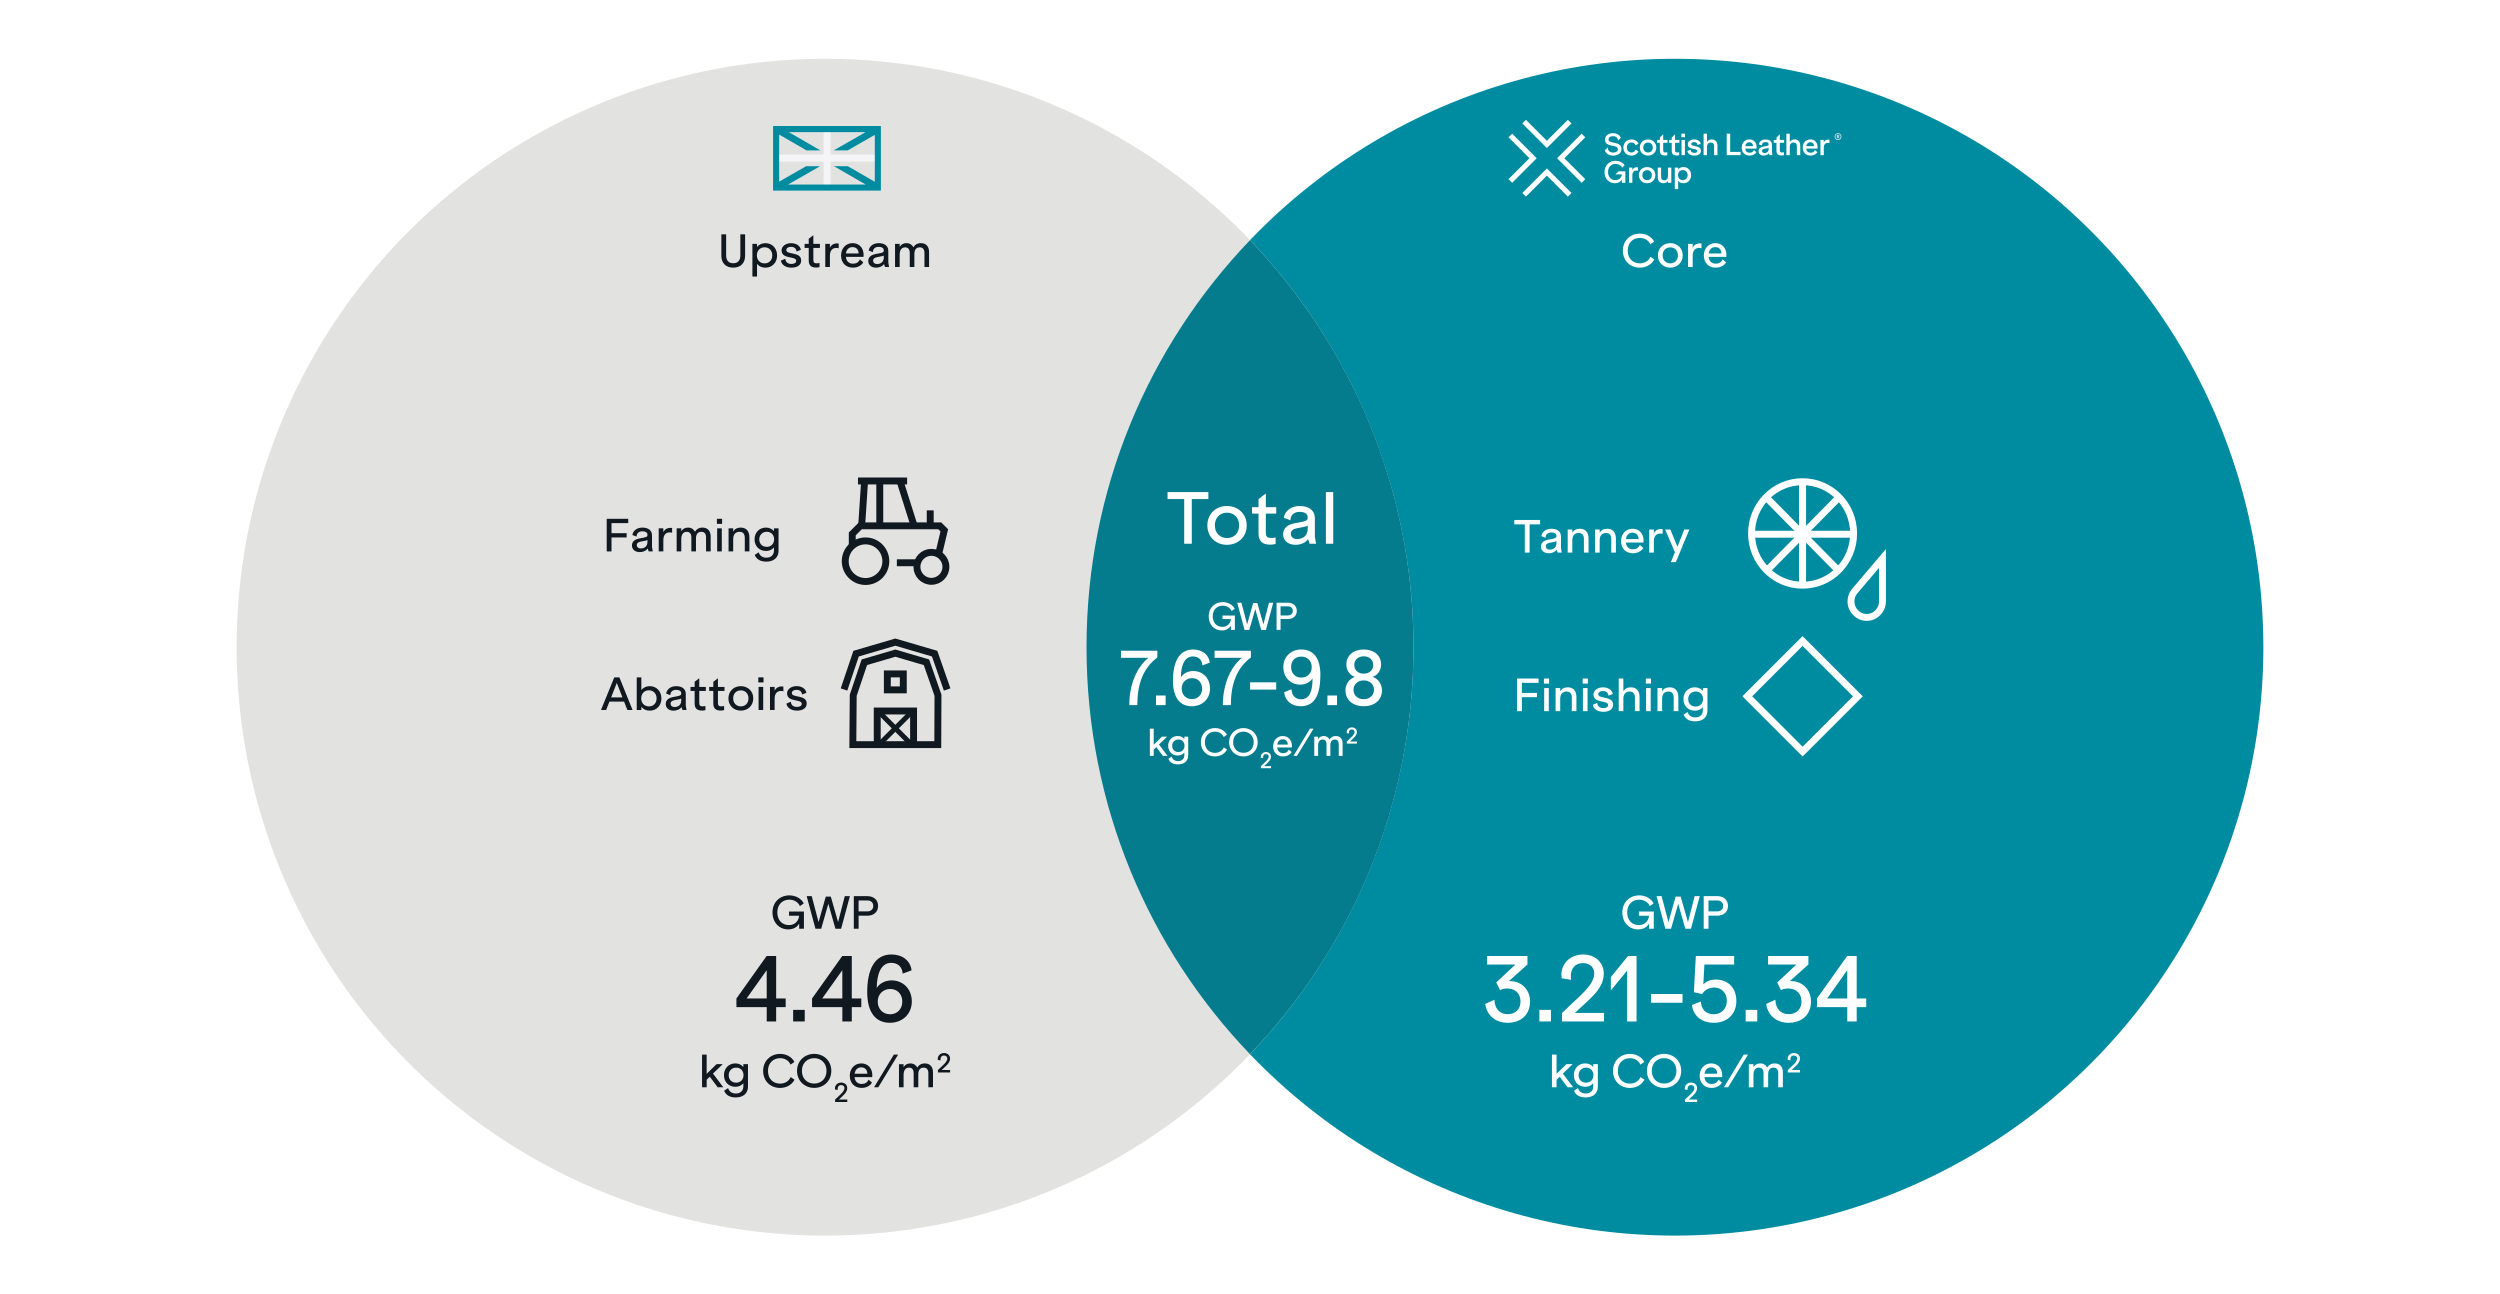 <?xml version="1.0" encoding="UTF-8"?><svg id="Layer_1" xmlns="http://www.w3.org/2000/svg" xmlns:xlink="http://www.w3.org/1999/xlink" viewBox="0 0 1352 700"><defs><style>.cls-1,.cls-2,.cls-3,.cls-4,.cls-5,.cls-6,.cls-7{fill:none;}.cls-2{stroke:#ff9b9b;stroke-linecap:round;stroke-linejoin:round;}.cls-2,.cls-4{stroke-width:3.77px;}.cls-8{clip-path:url(#clippath);}.cls-9{fill:#047c8d;}.cls-10{fill:#008ca0;}.cls-11{fill:#fff;}.cls-12{fill:#e2e2e1;}.cls-13{fill:#101820;}.cls-14{clip-path:url(#clippath-1);}.cls-15{clip-path:url(#clippath-2);}.cls-3{stroke-miterlimit:10;stroke-width:3.74px;}.cls-3,.cls-5{stroke:#fff;}.cls-4{stroke:#f5f5f7;stroke-linejoin:bevel;}.cls-16{fill:#fd9d9e;isolation:isolate;}.cls-16,.cls-17{opacity:.5;}.cls-5,.cls-6{stroke-width:3.74px;}.cls-5,.cls-6,.cls-7{stroke-miterlimit:10;}.cls-6,.cls-7{stroke:#101820;}.cls-7{stroke-width:2.7px;}.cls-18{opacity:.3;}</style><clipPath id="clippath"><path class="cls-1" d="M764.85,350c0,85.68-33.87,163.47-88.95,220.68-55.09-57.21-88.96-135-88.96-220.68s33.87-163.47,88.96-220.68c55.08,57.21,88.95,135,88.95,220.68Z"/></clipPath><clipPath id="clippath-1"><rect class="cls-1" x="815.8" y="64.81" width="180" height="41.52"/></clipPath><clipPath id="clippath-2"><rect class="cls-1" x="815.68" y="64.73" width="180.35" height="41.71"/></clipPath></defs><rect class="cls-11" width="1352" height="700"/><g id="a"><g class="cls-18"><g class="cls-8"><g><line class="cls-2" x1="371.37" y1="340.78" x2="691.36" y2="25.3"/><line class="cls-2" x1="391.21" y1="360.9" x2="711.2" y2="45.42"/><line class="cls-2" x1="411.05" y1="381.02" x2="731.04" y2="65.54"/><line class="cls-2" x1="430.89" y1="401.14" x2="750.88" y2="85.67"/><line class="cls-2" x1="450.72" y1="421.27" x2="770.72" y2="105.79"/><line class="cls-2" x1="470.56" y1="441.39" x2="790.55" y2="125.91"/><line class="cls-2" x1="490.4" y1="461.51" x2="810.39" y2="146.03"/><line class="cls-2" x1="510.24" y1="481.63" x2="830.23" y2="166.15"/><line class="cls-2" x1="530.08" y1="501.75" x2="850.07" y2="186.27"/><line class="cls-2" x1="549.91" y1="521.87" x2="869.9" y2="206.4"/><line class="cls-2" x1="569.75" y1="542" x2="889.74" y2="226.52"/><line class="cls-2" x1="589.59" y1="562.12" x2="909.58" y2="246.64"/><line class="cls-2" x1="609.43" y1="582.24" x2="929.42" y2="266.76"/><line class="cls-2" x1="629.27" y1="602.36" x2="949.26" y2="286.88"/><line class="cls-2" x1="649.1" y1="622.48" x2="969.09" y2="307"/><line class="cls-2" x1="668.94" y1="642.6" x2="988.93" y2="327.12"/><line class="cls-2" x1="381.29" y1="350.84" x2="701.28" y2="35.36"/><line class="cls-2" x1="401.13" y1="370.96" x2="721.12" y2="55.48"/><line class="cls-2" x1="420.97" y1="391.08" x2="740.96" y2="75.6"/><line class="cls-2" x1="440.81" y1="411.21" x2="760.8" y2="95.73"/><line class="cls-2" x1="460.64" y1="431.33" x2="780.63" y2="115.85"/><line class="cls-2" x1="480.48" y1="451.45" x2="800.47" y2="135.97"/><line class="cls-2" x1="500.32" y1="471.57" x2="820.31" y2="156.09"/><line class="cls-2" x1="520.16" y1="491.69" x2="840.15" y2="176.21"/><line class="cls-2" x1="539.99" y1="511.81" x2="859.99" y2="196.33"/><line class="cls-2" x1="559.83" y1="531.93" x2="879.82" y2="216.46"/><line class="cls-2" x1="579.67" y1="552.06" x2="899.66" y2="236.58"/><line class="cls-2" x1="599.51" y1="572.18" x2="919.5" y2="256.7"/><line class="cls-2" x1="619.35" y1="592.3" x2="939.34" y2="276.82"/><line class="cls-2" x1="639.18" y1="612.42" x2="959.18" y2="296.94"/><line class="cls-2" x1="659.02" y1="632.54" x2="979.01" y2="317.06"/><line class="cls-2" x1="678.86" y1="652.66" x2="998.85" y2="337.19"/></g></g></g><g class="cls-17"><path class="cls-16" d="M764.85,350c0,85.68-33.87,163.47-88.95,220.68-55.09-57.21-88.96-135-88.96-220.68s33.87-163.47,88.96-220.68c55.08,57.21,88.95,135,88.95,220.68Z"/></g><circle class="cls-10" cx="905.81" cy="350" r="318.22"/><circle class="cls-12" cx="446.19" cy="350" r="318.22"/><g><path class="cls-13" d="M392.7,126.74v11.4c0,2.57,1.22,4.22,3.84,4.22s3.84-1.66,3.84-4.22v-11.4h2.57v11.54c0,4.1-2.47,6.46-6.41,6.46s-6.43-2.38-6.43-6.46v-11.54h2.59Z"/><path class="cls-13" d="M409.4,142.68v6.86h-2.5v-17.64h2.5v1.66c1.01-1.25,2.52-2.06,4.54-2.06,3.77,0,6.31,2.9,6.31,6.65s-2.54,6.6-6.34,6.6c-2.06,0-3.53-.82-4.51-2.06h0Zm4.1-.24c2.54,0,4.15-1.85,4.15-4.32s-1.61-4.39-4.15-4.39-4.18,1.87-4.18,4.39,1.7,4.32,4.18,4.32Z"/><path class="cls-13" d="M433.11,135.12l-2.35,.89c-.12-1.58-1.2-2.52-3-2.52-1.58,0-2.52,.74-2.52,1.75,0,2.74,8.04,.72,8.04,5.64,0,2.52-2.18,3.87-5.28,3.87s-5.3-1.51-5.71-3.79l2.42-1.03c.1,1.9,1.42,2.81,3.29,2.81,1.46,0,2.59-.53,2.59-1.68,0-2.78-7.92-.65-7.92-5.66,0-2.26,2.33-3.89,5.09-3.89,2.95,0,4.99,1.44,5.35,3.62h0Z"/><path class="cls-13" d="M439.86,127.22v4.68h3.55v2.18h-3.55v6.43c0,1.61,.62,1.9,1.92,1.9,.38,0,1.03-.07,1.42-.17v2.21c-.38,.14-1.39,.24-1.78,.24-2.64,0-4.06-1.08-4.06-3.84v-6.77h-2.23v-2.18h2.23v-2.79l2.5-1.89h0Z"/><path class="cls-13" d="M448.81,131.9v2.06c.94-1.85,2.54-2.33,3.77-2.33,.38,0,.62,.02,.98,.12v2.52c-.43-.12-.82-.19-1.27-.19-2.04,0-3.48,1.27-3.48,4.25v6.05h-2.5v-12.48h2.5Z"/><path class="cls-13" d="M467.03,137.92c0,.31,0,.62-.05,1.01h-9.53c.26,2.5,1.82,3.67,3.82,3.67,1.85,0,3.05-.74,3.75-2.33l1.85,1.61c-1.18,1.97-3.36,2.86-5.64,2.86-3.89,0-6.38-2.71-6.38-6.58s2.62-6.67,6.22-6.67,5.98,2.62,5.98,6.43h-.02Zm-2.69-.86c0-2.09-1.27-3.43-3.34-3.43-1.75,0-3.19,1.13-3.53,3.43h6.87Z"/><path class="cls-13" d="M473.65,137.35c3.77-.65,4.3-.79,4.3-1.99,0-1.32-1.22-1.87-2.76-1.87-1.8,0-3.14,1.01-3.14,2.88l-2.26-.87c.34-2.38,2.54-4.01,5.4-4.01,3.22,0,5.21,1.49,5.21,4.25v6.24l.41,2.4h-2.18l-.55-1.58c-.94,1.32-2.57,1.95-4.3,1.95-2.5,0-4.22-1.42-4.22-3.6s1.63-3.34,4.1-3.79h0Zm.67,5.43c2.35,0,3.62-1.49,3.62-3.43v-1.2c-.38,.34-1.13,.46-3.6,.91-1.25,.27-2.16,.74-2.16,1.95,0,1.01,.77,1.78,2.14,1.78h0Z"/><path class="cls-13" d="M486.54,131.9v1.7c.82-1.54,2.21-2.11,3.65-2.11,1.78,0,3.05,.86,3.77,2.23,.72-1.32,2.14-2.23,4.06-2.23,2.69,0,4.42,1.68,4.42,4.85v8.04h-2.5v-7.58c0-2.06-.91-3.03-2.57-3.03-1.9,0-2.88,1.32-2.88,3.58v7.03h-2.5v-7.56c0-2.09-.94-3.05-2.52-3.05-1.92,0-2.88,1.49-2.93,3.82v6.79h-2.5v-12.48h2.5Z"/></g><g><path class="cls-11" d="M894.58,130.67l-2.09,1.46c-.94-2.18-3.1-3.48-5.67-3.48-3.55,0-6.55,2.47-6.55,6.89s2.93,6.87,6.53,6.87c2.59,0,4.82-1.3,5.74-3.55l2.11,1.44c-1.54,2.79-4.39,4.44-7.87,4.44-4.99,0-9.12-3.55-9.12-9.22s4.27-9.19,9.17-9.19c3.22,0,6.26,1.51,7.75,4.34Z"/><path class="cls-11" d="M910.03,138.12c0,3.91-2.93,6.62-6.74,6.62s-6.7-2.71-6.7-6.62,2.9-6.62,6.7-6.62,6.74,2.71,6.74,6.62Zm-6.74,4.32c2.42,0,4.15-1.68,4.15-4.32s-1.73-4.35-4.15-4.35-4.13,1.71-4.13,4.35,1.78,4.32,4.13,4.32Z"/><path class="cls-11" d="M915.41,131.9v2.06c.94-1.85,2.54-2.33,3.77-2.33,.38,0,.62,.02,.98,.12v2.52c-.43-.12-.82-.19-1.27-.19-2.04,0-3.48,1.27-3.48,4.25v6.05h-2.5v-12.48h2.5Z"/><path class="cls-11" d="M933.62,137.92c0,.31,0,.62-.05,1.01h-9.53c.26,2.5,1.82,3.67,3.82,3.67,1.85,0,3.05-.74,3.75-2.33l1.85,1.61c-1.18,1.97-3.36,2.86-5.64,2.86-3.89,0-6.38-2.71-6.38-6.58s2.62-6.67,6.22-6.67,5.98,2.62,5.98,6.43h-.02Zm-2.69-.86c0-2.09-1.27-3.43-3.34-3.43-1.75,0-3.19,1.13-3.53,3.43h6.87Z"/></g><g><line class="cls-4" x1="447.26" y1="69.79" x2="447.26" y2="101.79"/><line class="cls-4" x1="419.73" y1="85.47" x2="474.33" y2="85.47"/></g><path class="cls-10" d="M420.84,68.14l-.12-.07-.04,.07h-2.6v34.93h58.31v-34.93h-55.55Zm47.3,3.3l-17.26,9.89h7.54l14.67-8.4v25.38l-14.58-8.42h-7.49l17.12,9.89h-41.92l17.26-9.89h-7.54l-14.56,8.34v-25.44l14.81,8.55h7.49l-17.12-9.89h41.58Z"/><g><g><ellipse class="cls-5" cx="974.83" cy="288.49" rx="27.6" ry="27.99"/><line class="cls-5" x1="974.83" y1="260.5" x2="974.83" y2="317.32"/><line class="cls-5" x1="974.83" y1="260.5" x2="974.83" y2="317.32"/><line class="cls-5" x1="1002.84" y1="288.91" x2="946.82" y2="288.91"/><line class="cls-5" x1="994.64" y1="268.82" x2="955.03" y2="309"/><line class="cls-5" x1="955.03" y1="268.82" x2="994.64" y2="309"/></g><path class="cls-5" d="M1002.72,320.05l15.31-18.03v23.24c0,4.77-3.81,8.63-8.51,8.63s-8.51-3.87-8.51-8.63c0-1.96,.63-3.76,1.71-5.21Z"/></g><g><path class="cls-11" d="M832.87,281.2v2.38h-5.66v15.27h-2.59v-15.27h-5.69v-2.38h13.94Z"/><path class="cls-11" d="M837.43,291.81c3.77-.65,4.3-.79,4.3-1.99,0-1.32-1.22-1.87-2.76-1.87-1.8,0-3.14,1.01-3.14,2.88l-2.26-.87c.34-2.38,2.54-4.01,5.4-4.01,3.22,0,5.21,1.49,5.21,4.25v6.24l.41,2.4h-2.18l-.55-1.58c-.94,1.32-2.57,1.95-4.3,1.95-2.5,0-4.22-1.42-4.22-3.6s1.63-3.34,4.1-3.79h-.01Zm.67,5.43c2.35,0,3.62-1.49,3.62-3.43v-1.2c-.38,.34-1.13,.46-3.6,.91-1.25,.27-2.16,.74-2.16,1.95,0,1.01,.77,1.78,2.14,1.78h0Z"/><path class="cls-11" d="M850.31,286.36v1.73c.84-1.42,2.18-2.14,4.06-2.14,3.02,0,4.71,1.94,4.71,5.3v7.58h-2.5v-7.22c0-2.28-.94-3.38-2.86-3.38-2.14,0-3.41,1.44-3.41,3.91v6.7h-2.5v-12.48h2.5Z"/><path class="cls-11" d="M865.1,286.36v1.73c.84-1.42,2.18-2.14,4.06-2.14,3.02,0,4.71,1.94,4.71,5.3v7.58h-2.5v-7.22c0-2.28-.94-3.38-2.86-3.38-2.14,0-3.41,1.44-3.41,3.91v6.7h-2.5v-12.48h2.5Z"/><path class="cls-11" d="M888.84,292.38c0,.31,0,.62-.05,1.01h-9.53c.26,2.5,1.82,3.67,3.82,3.67,1.85,0,3.05-.74,3.75-2.33l1.85,1.61c-1.18,1.97-3.36,2.86-5.64,2.86-3.89,0-6.38-2.71-6.38-6.58s2.62-6.67,6.22-6.67,5.98,2.62,5.98,6.43h-.02Zm-2.69-.86c0-2.09-1.27-3.43-3.34-3.43-1.75,0-3.19,1.13-3.53,3.43h6.87Z"/><path class="cls-11" d="M894.4,286.36v2.06c.94-1.85,2.54-2.33,3.77-2.33,.38,0,.62,.02,.98,.12v2.52c-.43-.12-.82-.19-1.27-.19-2.04,0-3.48,1.27-3.48,4.25v6.05h-2.5v-12.48h2.5Z"/><path class="cls-11" d="M903.33,286.36l3.84,9.34,3.67-9.34h2.76l-7.3,17.64h-2.69l2.18-5.35-5.28-12.29h2.82Z"/></g><g><path class="cls-13" d="M414.63,544.65h-16.37v-4.67l16.33-22.97h5.15v22.97h5.15v4.67h-5.15v7.75h-5.1v-7.75h0Zm0-4.67v-15.31l-10.88,15.31h10.88Z"/><path class="cls-13" d="M435.2,546.14v6.26h-6.26v-6.26h6.26Z"/><path class="cls-13" d="M455.53,544.65h-16.37v-4.67l16.33-22.97h5.15v22.97h5.15v4.67h-5.15v7.75h-5.1v-7.75h0Zm0-4.67v-15.31l-10.88,15.31h10.88Z"/><path class="cls-13" d="M492.97,524.76l-4.82,1.78c-.24-3.8-2.7-5.83-6.21-5.83-5.39,0-7.75,5.78-7.8,13.63,1.3-2.36,4.48-4.14,7.99-4.14,6.36,0,10.98,4.72,10.98,11.41s-4.96,11.51-11.89,11.51c-7.85,0-12.23-5.83-12.23-16.62,0-11.61,3.66-20.32,13.1-20.32,5.88,0,10.26,3.28,10.88,8.57h0Zm-11.61,23.76c3.85,0,6.6-2.84,6.6-6.84s-2.65-6.84-6.5-6.84-6.79,2.79-6.79,6.79,2.74,6.89,6.69,6.89h0Z"/></g><g><path class="cls-13" d="M417.76,493.44c0-5.71,4.15-9.22,9.1-9.22,3.22,0,6.34,1.51,7.82,4.34l-2.09,1.46c-.94-2.18-3.14-3.48-5.76-3.48-3.55,0-6.46,2.52-6.46,6.84s2.64,6.91,6.31,6.91c3.07,0,5.23-2.09,5.5-5.06h-5.47v-2.28h8.04v9.31h-2.54v-2.71c-1.03,1.54-2.78,3.07-5.95,3.07-4.73,0-8.5-3.6-8.5-9.19h0Z"/><path class="cls-13" d="M438.98,484.63l3.7,14.06,3.91-13.82h2.71l3.94,13.82,3.62-14.06h2.76l-4.75,17.64h-3.07l-3.84-13.54-3.86,13.54h-3.1l-4.75-17.64h2.73Z"/><path class="cls-13" d="M461.74,484.63h7.27c3.55,0,5.86,2.09,5.86,5.3,0,3.41-2.59,5.28-5.74,5.28h-4.8v7.06h-2.59v-17.64Zm7.27,8.26c1.99,0,3.26-1.18,3.26-2.95s-1.18-2.98-3.22-2.98h-4.73v5.93h4.69Z"/></g><g><path class="cls-13" d="M382.16,570.34v10.37l5.35-5.21h3.34l-5.28,5.09,5.57,7.39h-3.02l-4.27-5.71-1.68,1.63v4.08h-2.5v-17.64h2.49Z"/><path class="cls-13" d="M404.5,575.5v12.17c0,3.58-2.54,5.83-6.6,5.83-3.19,0-5.33-1.25-6.29-3.62l2.14-1.44c.62,1.92,2.04,2.93,4.18,2.93,2.52,0,4.08-1.49,4.08-3.87v-1.71c-.98,1.18-2.45,1.95-4.3,1.95-3.77,0-6.19-2.76-6.19-6.29s2.42-6.36,6.19-6.36c1.85,0,3.31,.77,4.3,1.94v-1.54h2.49Zm-6.36,10.01c2.4,0,3.96-1.75,3.96-4.03,0-2.4-1.56-4.1-3.96-4.1s-4.06,1.75-4.06,4.1,1.56,4.03,4.06,4.03Z"/><path class="cls-13" d="M429.63,574.28l-2.09,1.46c-.94-2.18-3.1-3.48-5.67-3.48-3.55,0-6.55,2.47-6.55,6.89s2.93,6.87,6.53,6.87c2.59,0,4.82-1.3,5.74-3.55l2.11,1.44c-1.54,2.78-4.39,4.44-7.87,4.44-4.99,0-9.12-3.55-9.12-9.22s4.27-9.19,9.17-9.19c3.22,0,6.26,1.51,7.75,4.35h0Z"/><path class="cls-13" d="M449.57,579.12c0,5.64-4.3,9.22-9.24,9.22s-9.29-3.58-9.29-9.22,4.37-9.19,9.29-9.19,9.24,3.55,9.24,9.19Zm-9.24,6.87c3.65,0,6.65-2.54,6.65-6.87s-3.07-6.87-6.65-6.87-6.67,2.52-6.67,6.87,3.02,6.87,6.67,6.87Z"/><path class="cls-13" d="M458.18,588.47c0,1.58-.98,2.84-2.38,4.16l-2.15,2h4.56v1.34h-6.59v-1.33l2.83-2.67c1.09-1.05,2.24-2.28,2.24-3.54,0-.96-.69-1.62-1.79-1.62-1.2,0-1.89,.84-1.89,2,0,.2,.01,.41,.06,.63l-1.5-.25c-.03-.2-.04-.41-.04-.57,0-1.75,1.4-3.16,3.41-3.16,1.89,0,3.25,1.25,3.25,3.02h0Z"/><path class="cls-13" d="M471.74,581.52c0,.31,0,.62-.05,1.01h-9.53c.26,2.5,1.82,3.67,3.82,3.67,1.85,0,3.05-.74,3.75-2.33l1.85,1.61c-1.18,1.97-3.36,2.86-5.64,2.86-3.89,0-6.38-2.71-6.38-6.58s2.62-6.67,6.22-6.67,5.98,2.62,5.98,6.43h-.02Zm-2.69-.86c0-2.09-1.27-3.43-3.34-3.43-1.75,0-3.19,1.13-3.53,3.43h6.87Z"/><path class="cls-13" d="M485.71,570.34l-10.73,17.64h-2.28l10.68-17.64h2.33Z"/><path class="cls-13" d="M488.66,575.5v1.71c.82-1.54,2.21-2.11,3.65-2.11,1.78,0,3.05,.86,3.77,2.23,.72-1.32,2.14-2.23,4.06-2.23,2.69,0,4.42,1.68,4.42,4.85v8.04h-2.5v-7.59c0-2.06-.91-3.02-2.57-3.02-1.9,0-2.88,1.32-2.88,3.58v7.03h-2.5v-7.56c0-2.09-.94-3.05-2.52-3.05-1.92,0-2.88,1.49-2.93,3.82v6.79h-2.5v-12.48h2.5Z"/><path class="cls-13" d="M513.79,572.49c0,1.58-.98,2.84-2.38,4.16l-2.15,2h4.56v1.34h-6.59v-1.33l2.83-2.67c1.09-1.05,2.24-2.28,2.24-3.54,0-.96-.69-1.62-1.79-1.62-1.2,0-1.89,.84-1.89,2,0,.2,.01,.41,.06,.63l-1.5-.25c-.03-.2-.04-.41-.04-.57,0-1.75,1.4-3.16,3.41-3.16,1.89,0,3.25,1.25,3.25,3.02h0Z"/></g><g><path class="cls-11" d="M826.05,517.01v4.58l-10.06,9h.67c6.12,0,10.79,4.58,10.79,11.03,0,6.98-4.77,11.51-12.18,11.51-6.5,0-11.32-4.19-12.04-10.21l4.96-2.26c.1,4.62,2.7,7.8,7.08,7.8s7.03-2.7,7.03-6.84-2.65-7.03-7.22-7.03c-1.49,0-2.79,.29-3.85,.87l-2.07-4.14,10.35-9.68h-15.27v-4.62h21.81Z"/><path class="cls-11" d="M838.76,546.14v6.26h-6.26v-6.26h6.26Z"/><path class="cls-11" d="M867.32,526.59c0,5.44-3.37,9.78-8.19,14.3l-7.42,6.89h15.7v4.62h-22.68v-4.58l9.73-9.2c3.76-3.61,7.71-7.85,7.71-12.18,0-3.32-2.36-5.59-6.16-5.59-4.14,0-6.5,2.89-6.5,6.89,0,.67,.05,1.4,.19,2.17l-5.15-.87c-.1-.67-.14-1.4-.14-1.97,0-6.02,4.82-10.88,11.75-10.88,6.5,0,11.17,4.29,11.17,10.4h-.01Z"/><path class="cls-11" d="M885.05,517.01v35.4h-5.1v-27.5l-8.81,10.69v-7.18l9.29-11.41h4.62Z"/><path class="cls-11" d="M892.91,537.57h17v4.72h-17v-4.72Z"/><path class="cls-11" d="M939.02,541.33c0,7.08-4.91,11.8-12.23,11.8-6.45,0-11.03-3.61-11.8-9.63l4.82-1.88c.19,4.24,2.84,6.89,6.98,6.89s7.08-2.94,7.08-7.18-2.7-7.27-6.84-7.27c-2.89,0-5.15,1.4-6.55,3.52l-4.43-1.01,1.06-19.55h20.71v4.58h-16.08l-.58,10.69c1.73-1.54,3.71-2.55,6.69-2.55,6.69,0,11.17,4.53,11.17,11.61v-.02Z"/><path class="cls-11" d="M950.33,546.14v6.26h-6.26v-6.26h6.26Z"/><path class="cls-11" d="M977.99,517.01v4.58l-10.06,9h.67c6.12,0,10.79,4.58,10.79,11.03,0,6.98-4.77,11.51-12.18,11.51-6.5,0-11.32-4.19-12.04-10.21l4.96-2.26c.1,4.62,2.7,7.8,7.08,7.8s7.03-2.7,7.03-6.84-2.65-7.03-7.22-7.03c-1.49,0-2.79,.29-3.85,.87l-2.07-4.14,10.35-9.68h-15.27v-4.62h21.81Z"/><path class="cls-11" d="M998.99,544.65h-16.37v-4.67l16.33-22.97h5.15v22.97h5.15v4.67h-5.15v7.75h-5.1v-7.75h-.01Zm0-4.67v-15.31l-10.88,15.31h10.88Z"/></g><g><path class="cls-11" d="M877.37,493.44c0-5.71,4.15-9.22,9.1-9.22,3.22,0,6.34,1.51,7.82,4.34l-2.09,1.46c-.94-2.18-3.14-3.48-5.76-3.48-3.55,0-6.46,2.52-6.46,6.84s2.64,6.91,6.31,6.91c3.07,0,5.23-2.09,5.5-5.06h-5.47v-2.28h8.04v9.31h-2.54v-2.71c-1.03,1.54-2.78,3.07-5.95,3.07-4.73,0-8.5-3.6-8.5-9.19h0Z"/><path class="cls-11" d="M898.59,484.63l3.7,14.06,3.91-13.82h2.71l3.94,13.82,3.62-14.06h2.76l-4.75,17.64h-3.07l-3.84-13.54-3.86,13.54h-3.1l-4.75-17.64h2.73Z"/><path class="cls-11" d="M921.36,484.63h7.27c3.55,0,5.86,2.09,5.86,5.3,0,3.41-2.59,5.28-5.74,5.28h-4.8v7.06h-2.59v-17.64Zm7.27,8.26c1.99,0,3.26-1.18,3.26-2.95s-1.18-2.98-3.22-2.98h-4.73v5.93h4.69Z"/></g><g><path class="cls-11" d="M841.78,570.34v10.37l5.35-5.21h3.34l-5.28,5.09,5.57,7.39h-3.02l-4.27-5.71-1.68,1.63v4.08h-2.5v-17.64h2.49Z"/><path class="cls-11" d="M864.12,575.5v12.17c0,3.58-2.54,5.83-6.6,5.83-3.19,0-5.33-1.25-6.29-3.62l2.14-1.44c.62,1.92,2.04,2.93,4.18,2.93,2.52,0,4.08-1.49,4.08-3.87v-1.71c-.98,1.18-2.45,1.95-4.3,1.95-3.77,0-6.19-2.76-6.19-6.29s2.42-6.36,6.19-6.36c1.85,0,3.31,.77,4.3,1.94v-1.54h2.49Zm-6.36,10.01c2.4,0,3.96-1.75,3.96-4.03,0-2.4-1.56-4.1-3.96-4.1s-4.06,1.75-4.06,4.1,1.56,4.03,4.06,4.03Z"/><path class="cls-11" d="M889.24,574.28l-2.09,1.46c-.94-2.18-3.1-3.48-5.67-3.48-3.55,0-6.55,2.47-6.55,6.89s2.93,6.87,6.53,6.87c2.59,0,4.82-1.3,5.74-3.55l2.11,1.44c-1.54,2.78-4.39,4.44-7.87,4.44-4.99,0-9.12-3.55-9.12-9.22s4.27-9.19,9.17-9.19c3.22,0,6.26,1.51,7.75,4.35h0Z"/><path class="cls-11" d="M909.19,579.12c0,5.64-4.3,9.22-9.24,9.22s-9.29-3.58-9.29-9.22,4.37-9.19,9.29-9.19,9.24,3.55,9.24,9.19Zm-9.24,6.87c3.65,0,6.65-2.54,6.65-6.87s-3.07-6.87-6.65-6.87-6.67,2.52-6.67,6.87,3.02,6.87,6.67,6.87Z"/><path class="cls-11" d="M917.79,588.47c0,1.58-.98,2.84-2.38,4.16l-2.15,2h4.56v1.34h-6.59v-1.33l2.83-2.67c1.09-1.05,2.24-2.28,2.24-3.54,0-.96-.69-1.62-1.79-1.62-1.2,0-1.89,.84-1.89,2,0,.2,.01,.41,.06,.63l-1.5-.25c-.03-.2-.04-.41-.04-.57,0-1.75,1.4-3.16,3.41-3.16,1.89,0,3.25,1.25,3.25,3.02h0Z"/><path class="cls-11" d="M931.36,581.52c0,.31,0,.62-.05,1.01h-9.53c.26,2.5,1.82,3.67,3.82,3.67,1.85,0,3.05-.74,3.75-2.33l1.85,1.61c-1.18,1.97-3.36,2.86-5.64,2.86-3.89,0-6.38-2.71-6.38-6.58s2.62-6.67,6.22-6.67,5.98,2.62,5.98,6.43h-.02Zm-2.69-.86c0-2.09-1.27-3.43-3.34-3.43-1.75,0-3.19,1.13-3.53,3.43h6.87Z"/><path class="cls-11" d="M945.32,570.34l-10.73,17.64h-2.28l10.68-17.64h2.33Z"/><path class="cls-11" d="M948.27,575.5v1.71c.82-1.54,2.21-2.11,3.65-2.11,1.78,0,3.05,.86,3.77,2.23,.72-1.32,2.14-2.23,4.06-2.23,2.69,0,4.42,1.68,4.42,4.85v8.04h-2.5v-7.59c0-2.06-.91-3.02-2.57-3.02-1.9,0-2.88,1.32-2.88,3.58v7.03h-2.5v-7.56c0-2.09-.94-3.05-2.52-3.05-1.92,0-2.88,1.49-2.93,3.82v6.79h-2.5v-12.48h2.5Z"/><path class="cls-11" d="M973.41,572.49c0,1.58-.98,2.84-2.38,4.16l-2.15,2h4.56v1.34h-6.59v-1.33l2.83-2.67c1.09-1.05,2.24-2.28,2.24-3.54,0-.96-.69-1.62-1.79-1.62-1.2,0-1.89,.84-1.89,2,0,.2,.01,.41,.06,.63l-1.5-.25c-.03-.2-.04-.41-.04-.57,0-1.75,1.4-3.16,3.41-3.16,1.89,0,3.25,1.25,3.25,3.02h0Z"/></g><g><path class="cls-11" d="M820.44,366.95h11.64v2.33h-9.05v5.45h8.18v2.3h-8.18v7.56h-2.59v-17.64Z"/><path class="cls-11" d="M834.95,366.95h2.81v2.74h-2.81v-2.74Zm2.64,5.16v12.48h-2.5v-12.48h2.5Z"/><path class="cls-11" d="M843.76,372.11v1.73c.84-1.42,2.18-2.14,4.06-2.14,3.02,0,4.71,1.94,4.71,5.3v7.58h-2.5v-7.22c0-2.28-.94-3.38-2.86-3.38-2.14,0-3.41,1.44-3.41,3.91v6.7h-2.5v-12.48h2.5Z"/><path class="cls-11" d="M855.91,366.95h2.81v2.74h-2.81v-2.74Zm2.64,5.16v12.48h-2.5v-12.48h2.5Z"/><path class="cls-11" d="M872.2,375.32l-2.35,.89c-.12-1.58-1.2-2.52-3-2.52-1.58,0-2.52,.74-2.52,1.75,0,2.74,8.04,.72,8.04,5.64,0,2.52-2.18,3.87-5.28,3.87s-5.3-1.51-5.71-3.79l2.42-1.03c.1,1.9,1.42,2.81,3.29,2.81,1.46,0,2.59-.53,2.59-1.68,0-2.78-7.92-.65-7.92-5.66,0-2.26,2.33-3.89,5.09-3.89,2.95,0,4.99,1.44,5.35,3.62h0Z"/><path class="cls-11" d="M886.67,377v7.58h-2.5v-7.22c0-2.28-.94-3.38-2.88-3.38-2.09,0-3.38,1.42-3.38,3.91v6.7h-2.5v-17.64h2.5v6.86c.77-1.27,2.04-2.11,4.03-2.11,3.05,0,4.73,1.94,4.73,5.3Z"/><path class="cls-11" d="M890.06,366.95h2.81v2.74h-2.81v-2.74Zm2.64,5.16v12.48h-2.5v-12.48h2.5Z"/><path class="cls-11" d="M898.87,372.11v1.73c.84-1.42,2.18-2.14,4.06-2.14,3.02,0,4.71,1.94,4.71,5.3v7.58h-2.5v-7.22c0-2.28-.94-3.38-2.86-3.38-2.14,0-3.41,1.44-3.41,3.91v6.7h-2.5v-12.48h2.5Z"/><path class="cls-11" d="M923.39,372.11v12.17c0,3.58-2.54,5.83-6.6,5.83-3.19,0-5.33-1.25-6.29-3.62l2.14-1.44c.62,1.92,2.04,2.93,4.18,2.93,2.52,0,4.08-1.49,4.08-3.87v-1.7c-.98,1.18-2.45,1.94-4.3,1.94-3.77,0-6.19-2.76-6.19-6.29s2.42-6.36,6.19-6.36c1.85,0,3.31,.77,4.3,1.94v-1.54h2.49Zm-6.36,10c2.4,0,3.96-1.75,3.96-4.03,0-2.4-1.56-4.11-3.96-4.11s-4.06,1.75-4.06,4.11,1.56,4.03,4.06,4.03Z"/></g><rect class="cls-3" x="953.7" y="355.41" width="42.28" height="42.31" transform="translate(19.25 799.61) rotate(-45)"/><g><path class="cls-13" d="M328.11,280.57h11.64v2.33h-9.05v5.45h8.18v2.3h-8.18v7.56h-2.59v-17.64h0Z"/><path class="cls-13" d="M345.85,291.18c3.77-.65,4.3-.79,4.3-1.99,0-1.32-1.22-1.87-2.76-1.87-1.8,0-3.14,1.01-3.14,2.88l-2.26-.87c.34-2.38,2.54-4.01,5.4-4.01,3.22,0,5.21,1.49,5.21,4.25v6.24l.41,2.4h-2.18l-.55-1.58c-.94,1.32-2.57,1.95-4.3,1.95-2.5,0-4.22-1.42-4.22-3.6s1.63-3.34,4.1-3.79h0Zm.67,5.43c2.35,0,3.62-1.49,3.62-3.43v-1.2c-.38,.34-1.13,.46-3.6,.91-1.25,.27-2.16,.74-2.16,1.95,0,1.01,.77,1.78,2.14,1.78h0Z"/><path class="cls-13" d="M358.73,285.73v2.06c.94-1.85,2.54-2.33,3.77-2.33,.38,0,.62,.02,.98,.12v2.52c-.43-.12-.82-.19-1.27-.19-2.04,0-3.48,1.27-3.48,4.25v6.05h-2.5v-12.48h2.5Z"/><path class="cls-13" d="M368.43,285.73v1.7c.82-1.54,2.21-2.11,3.65-2.11,1.78,0,3.05,.86,3.77,2.23,.72-1.32,2.14-2.23,4.06-2.23,2.69,0,4.42,1.68,4.42,4.85v8.04h-2.5v-7.58c0-2.06-.91-3.03-2.57-3.03-1.9,0-2.88,1.32-2.88,3.58v7.03h-2.5v-7.56c0-2.09-.94-3.05-2.52-3.05-1.92,0-2.88,1.49-2.93,3.82v6.79h-2.5v-12.48h2.5Z"/><path class="cls-13" d="M387.7,280.57h2.81v2.74h-2.81v-2.74Zm2.64,5.16v12.48h-2.5v-12.48h2.5Z"/><path class="cls-13" d="M396.51,285.73v1.73c.84-1.42,2.18-2.14,4.06-2.14,3.02,0,4.71,1.94,4.71,5.3v7.58h-2.5v-7.22c0-2.28-.94-3.38-2.86-3.38-2.14,0-3.41,1.44-3.41,3.91v6.7h-2.5v-12.48h2.5Z"/><path class="cls-13" d="M421.04,285.73v12.17c0,3.58-2.54,5.83-6.6,5.83-3.19,0-5.33-1.25-6.29-3.62l2.14-1.44c.62,1.92,2.04,2.93,4.18,2.93,2.52,0,4.08-1.49,4.08-3.87v-1.7c-.98,1.18-2.45,1.94-4.3,1.94-3.77,0-6.19-2.76-6.19-6.29s2.42-6.36,6.19-6.36c1.85,0,3.31,.77,4.3,1.94v-1.54h2.49Zm-6.36,10c2.4,0,3.96-1.75,3.96-4.03,0-2.4-1.56-4.11-3.96-4.11s-4.06,1.75-4.06,4.11,1.56,4.03,4.06,4.03Z"/></g><g><path class="cls-13" d="M332.2,366.32h2.76l7.13,17.64h-2.81l-1.78-4.54h-7.92l-1.78,4.54h-2.78l7.18-17.64Zm4.42,10.83l-3.05-7.83-3.07,7.83h6.12Z"/><path class="cls-13" d="M346.84,366.32v6.84c1.01-1.27,2.52-2.09,4.54-2.09,3.77,0,6.31,2.9,6.31,6.65s-2.54,6.6-6.34,6.6c-2.02,0-3.5-.82-4.51-2.06v1.71h-2.5v-17.64h2.5Zm4.1,15.7c2.54,0,4.15-1.85,4.15-4.32s-1.61-4.39-4.15-4.39-4.18,1.87-4.18,4.39,1.7,4.32,4.18,4.32Z"/><path class="cls-13" d="M364.12,376.93c3.77-.65,4.3-.79,4.3-1.99,0-1.32-1.22-1.87-2.76-1.87-1.8,0-3.14,1.01-3.14,2.88l-2.26-.86c.34-2.38,2.54-4.01,5.4-4.01,3.22,0,5.21,1.49,5.21,4.25v6.24l.41,2.4h-2.18l-.55-1.58c-.94,1.32-2.57,1.94-4.3,1.94-2.5,0-4.22-1.42-4.22-3.6s1.63-3.34,4.1-3.79h0Zm.67,5.43c2.35,0,3.62-1.49,3.62-3.43v-1.2c-.38,.34-1.13,.46-3.6,.91-1.25,.26-2.16,.74-2.16,1.94,0,1.01,.77,1.78,2.14,1.78Z"/><path class="cls-13" d="M378.16,366.8v4.68h3.55v2.19h-3.55v6.43c0,1.61,.62,1.9,1.92,1.9,.38,0,1.03-.07,1.42-.17v2.21c-.38,.14-1.39,.24-1.78,.24-2.64,0-4.06-1.08-4.06-3.84v-6.77h-2.23v-2.19h2.23v-2.78l2.5-1.9h0Z"/><path class="cls-13" d="M388.26,366.8v4.68h3.55v2.19h-3.55v6.43c0,1.61,.62,1.9,1.92,1.9,.38,0,1.03-.07,1.42-.17v2.21c-.38,.14-1.39,.24-1.78,.24-2.64,0-4.06-1.08-4.06-3.84v-6.77h-2.23v-2.19h2.23v-2.78l2.5-1.9h0Z"/><path class="cls-13" d="M407.37,377.69c0,3.91-2.93,6.62-6.74,6.62s-6.7-2.71-6.7-6.62,2.9-6.62,6.7-6.62,6.74,2.71,6.74,6.62Zm-6.74,4.32c2.42,0,4.15-1.68,4.15-4.32s-1.73-4.34-4.15-4.34-4.13,1.71-4.13,4.34,1.78,4.32,4.13,4.32Z"/><path class="cls-13" d="M410.1,366.32h2.81v2.74h-2.81v-2.74Zm2.64,5.16v12.48h-2.5v-12.48h2.5Z"/><path class="cls-13" d="M418.91,371.48v2.06c.94-1.85,2.54-2.33,3.77-2.33,.38,0,.62,.03,.98,.12v2.52c-.43-.12-.82-.19-1.27-.19-2.04,0-3.48,1.27-3.48,4.25v6.05h-2.5v-12.48h2.5Z"/><path class="cls-13" d="M436.09,374.69l-2.35,.89c-.12-1.58-1.2-2.52-3-2.52-1.58,0-2.52,.74-2.52,1.75,0,2.74,8.04,.72,8.04,5.64,0,2.52-2.18,3.86-5.28,3.86s-5.3-1.51-5.71-3.79l2.42-1.03c.1,1.9,1.42,2.81,3.29,2.81,1.46,0,2.59-.53,2.59-1.68,0-2.79-7.92-.65-7.92-5.67,0-2.26,2.33-3.89,5.09-3.89,2.95,0,4.99,1.44,5.35,3.62h0Z"/></g><g><circle class="cls-6" cx="468.08" cy="303.5" r="10.98"/><circle class="cls-6" cx="503.71" cy="306.54" r="7.84"/><line class="cls-6" x1="485.02" y1="304.34" x2="496.01" y2="304.34"/><line class="cls-6" x1="464" y1="260.11" x2="490.57" y2="260.11"/><line class="cls-6" x1="475.78" y1="283.95" x2="475.78" y2="260.52"/><polyline class="cls-6" points="460.9 295.56 460.9 288.74 465.27 284.37 508.24 284.37 510.67 286.8 507.61 299.64"/><line class="cls-6" x1="486.62" y1="259.87" x2="494.38" y2="284.42"/><line class="cls-6" x1="467.59" y1="259.87" x2="466.02" y2="283.9"/><line class="cls-6" x1="503.06" y1="284.47" x2="503.06" y2="276"/></g><g><polyline class="cls-6" points="456.44 372.87 462.98 353.49 484.18 347.26 505.45 353.49 512.22 372.87"/><polygon class="cls-6" points="507.15 402.7 461.21 402.7 461.42 375.99 467.45 358.14 484.18 353.22 501.02 358.15 507.26 375.99 507.15 402.7"/><polyline class="cls-6" points="474.41 402.7 474.41 384.51 494.06 384.51 494.06 402.7"/><line class="cls-7" x1="475.34" y1="385.03" x2="493.02" y2="402.71"/><line class="cls-7" x1="493.02" y1="385.03" x2="475.34" y2="402.71"/><rect class="cls-6" x="479.87" y="364.45" width="8.63" height="8.63"/></g><g class="cls-14"><g class="cls-15"><g><path class="cls-11" d="M869.91,75.35c0-1.07,1-1.71,2.4-1.71,1.68,0,2.7,1.01,2.7,2.42l1.52-1.55c-.54-1.42-2.05-2.5-4.23-2.5-2.34,0-4.32,1.34-4.32,3.46,0,4.6,6.97,2.29,6.97,5.25,0,1.12-1.07,1.8-2.54,1.8-1.83,0-2.91-1.11-2.91-2.83h0l-.32,.32-1.29,1.29c.59,1.81,2.33,2.85,4.52,2.85,2.54,0,4.47-1.28,4.47-3.51,0-4.68-6.99-2.47-6.99-5.3"/><path class="cls-11" d="M886.13,77.69l-1.61,.95c-.22-1-1.15-1.58-2.18-1.58-1.5,0-2.53,1.03-2.53,2.72s1,2.69,2.53,2.69c1.04,0,1.94-.66,2.2-1.53l1.56,.93c-.55,1.3-1.99,2.28-3.76,2.28-2.62,0-4.41-1.77-4.41-4.36s1.85-4.38,4.41-4.38c1.77,0,3.26,.98,3.79,2.29"/><path class="cls-11" d="M895.72,79.78c0,2.56-1.93,4.36-4.46,4.36s-4.46-1.8-4.46-4.36,1.91-4.38,4.46-4.38,4.46,1.8,4.46,4.38m-4.46,2.69c1.49,0,2.56-1.04,2.56-2.69s-1.07-2.7-2.56-2.7-2.58,1.04-2.58,2.7,1.11,2.69,2.58,2.69"/><path class="cls-11" d="M899.46,72.58v3.1h2.34v1.56h-2.34v4c0,1.01,.4,1.22,1.22,1.22,.25,0,.73-.06,1-.13v1.6c-.27,.11-1,.17-1.26,.17-1.79,0-2.77-.74-2.77-2.62v-4.24h-1.47v-1.56h1.47v-1.29l1.82-1.8h0Z"/><path class="cls-11" d="M905.88,72.58v3.1h2.34v1.56h-2.34v4c0,1.01,.4,1.22,1.22,1.22,.25,0,.73-.06,1-.13v1.6c-.27,.11-1,.17-1.26,.17-1.79,0-2.77-.74-2.77-2.62v-4.24h-1.47v-1.56h1.47v-1.29l1.82-1.8h0Z"/><path class="cls-11" d="M909.3,72.28h1.96v1.91h-1.96v-1.91Zm1.9,11.62h-1.82v-8.22h1.82v8.22Z"/><path class="cls-11" d="M919.77,77.77l-1.72,.65c-.06-1-.76-1.58-1.9-1.58-.96,0-1.52,.44-1.52,1.06,0,1.69,5.23,.4,5.23,3.67,0,1.72-1.52,2.58-3.52,2.58s-3.54-.93-3.83-2.47l1.75-.74c.06,1.22,.93,1.75,2.07,1.75,.87,0,1.58-.33,1.58-1.01,0-1.74-5.15-.36-5.15-3.67,0-1.52,1.55-2.61,3.38-2.61,1.98,0,3.35,.93,3.62,2.37"/><path class="cls-11" d="M928.81,78.99v4.92h-1.82v-4.66c0-1.49-.55-2.17-1.77-2.17-1.3,0-2.09,.89-2.09,2.45v4.38h-1.82v-11.62h1.82v4.47c.51-.85,1.34-1.36,2.59-1.36,2.01,0,3.08,1.28,3.08,3.59"/><polygon class="cls-11" points="933.81 72.28 935.69 72.28 935.69 82.15 941.33 82.15 941.33 83.9 933.81 83.9 933.81 72.28"/><path class="cls-11" d="M949.99,79.63c0,.24-.02,.44-.05,.73h-6.1c.19,1.56,1.12,2.24,2.37,2.24,1.15,0,1.9-.46,2.34-1.47l1.31,1.17c-.77,1.25-2.18,1.83-3.7,1.83-2.59,0-4.24-1.79-4.24-4.33s1.74-4.41,4.13-4.41,3.94,1.72,3.94,4.24m-1.96-.6c0-1.26-.74-2.1-2.01-2.1-1.07,0-1.94,.68-2.17,2.1h4.18Z"/><path class="cls-11" d="M953.76,79.24c2.37-.41,2.73-.47,2.73-1.23,0-.81-.74-1.17-1.71-1.17-1.17,0-1.99,.66-1.99,1.83l-1.61-.63c.24-1.55,1.69-2.62,3.6-2.62,2.13,0,3.48,1,3.48,2.83v4.03l.28,1.63h-1.61l-.35-1.01c-.6,.82-1.63,1.23-2.77,1.23-1.64,0-2.8-.9-2.8-2.37s1.08-2.21,2.73-2.51m.47,3.51c1.49,0,2.26-.93,2.26-2.15v-.71c-.25,.22-.73,.28-2.23,.57-.77,.16-1.33,.47-1.33,1.2,0,.62,.47,1.09,1.3,1.09"/><path class="cls-11" d="M962.52,72.58v3.1h2.34v1.56h-2.34v4c0,1.01,.4,1.22,1.22,1.22,.25,0,.73-.06,1-.13v1.6c-.27,.11-1,.17-1.26,.17-1.79,0-2.77-.74-2.77-2.62v-4.24h-1.47v-1.56h1.47v-1.28l1.82-1.82h0Z"/><path class="cls-11" d="M973.58,78.99v4.92h-1.82v-4.66c0-1.49-.55-2.17-1.77-2.17-1.3,0-2.09,.89-2.09,2.45v4.38h-1.82v-11.62h1.82v4.47c.51-.85,1.34-1.36,2.59-1.36,2.01,0,3.08,1.28,3.08,3.59"/><path class="cls-11" d="M982.97,79.63c0,.24-.02,.44-.05,.73h-6.1c.19,1.56,1.12,2.24,2.37,2.24,1.15,0,1.9-.46,2.34-1.47l1.31,1.17c-.77,1.25-2.18,1.83-3.7,1.83-2.59,0-4.24-1.79-4.24-4.33s1.74-4.41,4.13-4.41,3.94,1.72,3.94,4.24m-1.96-.6c0-1.26-.74-2.1-2.01-2.1-1.07,0-1.94,.68-2.17,2.1h4.18Z"/><path class="cls-11" d="M986.29,75.68v1.3c.6-1.19,1.58-1.49,2.34-1.49,.28,0,.47,.02,.73,.11v1.8c-.32-.09-.58-.14-.93-.14-1.26,0-2.13,.85-2.13,2.67v3.97h-1.82v-8.22h1.81Z"/><path class="cls-11" d="M867.72,93.02c0-3.73,2.7-6.07,6.01-6.07,1.94,0,3.81,.83,4.88,2.39l-1.34,1.34c-.63-1.26-1.95-2.02-3.57-2.02-2.29,0-4.08,1.64-4.08,4.35s1.64,4.38,3.98,4.38c1.94,0,3.27-1.25,3.49-3.07h-3.48l1.69-1.68h3.67v6.21h-1.87v-1.63c-.66,.93-1.8,1.87-3.78,1.87-3.18,0-5.61-2.4-5.61-6.07"/><path class="cls-11" d="M882.77,90.63v1.3c.6-1.19,1.58-1.49,2.34-1.49,.28,0,.47,.02,.73,.11v1.8c-.32-.09-.58-.14-.93-.14-1.26,0-2.13,.85-2.13,2.67v3.97h-1.82v-8.22h1.81Z"/><path class="cls-11" d="M895.22,94.73c0,2.56-1.93,4.36-4.46,4.36s-4.46-1.8-4.46-4.36,1.91-4.38,4.46-4.38,4.46,1.8,4.46,4.38m-4.46,2.69c1.49,0,2.56-1.04,2.56-2.69s-1.07-2.7-2.56-2.7-2.58,1.04-2.58,2.7,1.11,2.69,2.58,2.69"/><path class="cls-11" d="M903.85,98.85h-1.82v-1c-.55,.87-1.42,1.23-2.47,1.23-1.9,0-3.05-1.22-3.05-3.22v-5.23h1.82v5c0,1.26,.55,1.9,1.66,1.9,1.33,0,2.04-.93,2.04-2.42v-4.47h1.82v8.22h0Z"/><path class="cls-11" d="M907.52,97.82l.02,4.43h-1.82v-11.62h1.82v.96c.65-.76,1.61-1.25,2.86-1.25,2.48,0,4.16,1.91,4.16,4.39s-1.69,4.35-4.16,4.35c-1.31,0-2.23-.51-2.88-1.26m2.54-.4c1.55,0,2.61-1.12,2.61-2.69s-1.06-2.75-2.61-2.75-2.59,1.14-2.59,2.75,1.11,2.69,2.59,2.69"/><polygon class="cls-11" points="847.88 106.33 836.56 95.01 825.24 106.33 823.28 104.36 836.56 91.08 849.85 104.36 847.88 106.33"/><polygon class="cls-11" points="855.36 98.85 842.07 85.57 855.36 72.28 857.32 74.25 846 85.57 857.32 96.89 855.36 98.85"/><polygon class="cls-11" points="817.77 98.85 815.8 96.89 827.12 85.57 815.8 74.25 817.77 72.28 831.05 85.57 817.77 98.85"/><polygon class="cls-11" points="836.56 80.06 823.28 66.77 825.24 64.81 836.56 76.13 847.88 64.81 849.85 66.77 836.56 80.06"/><path class="cls-11" d="M992.2,73.87c0-1.06,.75-1.81,1.8-1.81s1.81,.75,1.81,1.81-.75,1.81-1.81,1.81-1.8-.75-1.8-1.81m1.8,1.49c.86,0,1.47-.62,1.47-1.49s-.61-1.5-1.47-1.5-1.46,.62-1.46,1.5,.6,1.49,1.46,1.49m-.61-2.45h.7c.38,0,.62,.23,.62,.57,0,.24-.18,.49-.44,.55l.49,.79h-.37l-.46-.77h-.22v.77h-.32v-1.91Zm.68,.84c.19,0,.31-.09,.31-.27s-.1-.27-.31-.27h-.36v.54h.36Z"/></g></g></g></g><path class="cls-9" d="M587.59,350c0,85.41,33.65,162.95,88.41,220.11,54.76-57.16,88.41-134.7,88.41-220.11s-33.65-162.95-88.41-220.11c-54.76,57.16-88.41,134.7-88.41,220.11Z"/><g><path class="cls-11" d="M653.48,266.13v3.76h-8.97v24.16h-4.1v-24.16h-9v-3.76h22.07Z"/><path class="cls-11" d="M674.22,284.14c0,6.19-4.64,10.49-10.68,10.49s-10.6-4.29-10.6-10.49,4.6-10.49,10.6-10.49,10.68,4.29,10.68,10.49Zm-10.68,6.84c3.84,0,6.57-2.66,6.57-6.84s-2.74-6.88-6.57-6.88-6.54,2.7-6.54,6.88,2.81,6.84,6.54,6.84Z"/><path class="cls-11" d="M684.56,266.89v7.41h5.62v3.46h-5.62v10.18c0,2.54,.99,3,3.04,3,.61,0,1.63-.12,2.24-.27v3.5c-.61,.23-2.2,.38-2.81,.38-4.18,0-6.42-1.71-6.42-6.08v-10.71h-3.53v-3.46h3.53v-4.41l3.95-3h0Z"/><path class="cls-11" d="M700.41,282.92c5.96-1.03,6.8-1.25,6.8-3.15,0-2.09-1.94-2.96-4.37-2.96-2.85,0-4.98,1.6-4.98,4.56l-3.57-1.37c.53-3.76,4.03-6.35,8.55-6.35,5.09,0,8.24,2.36,8.24,6.73v9.88l.65,3.8h-3.46l-.87-2.51c-1.48,2.09-4.07,3.08-6.8,3.08-3.95,0-6.69-2.24-6.69-5.7s2.58-5.28,6.5-6h0Zm1.06,8.6c3.72,0,5.74-2.36,5.74-5.43v-1.9c-.61,.53-1.79,.72-5.7,1.45-1.98,.42-3.42,1.18-3.42,3.08,0,1.6,1.22,2.81,3.38,2.81h0Z"/><path class="cls-11" d="M721,266.13v27.93h-3.95v-27.93h3.95Z"/></g><g><path class="cls-11" d="M625.89,351.93v3.64c-7.72,5.72-10.84,14.48-10.84,25.76h-4.32c0-11.4,4.2-20.68,10.36-25.6h-14.84v-3.8h19.64Z"/><path class="cls-11" d="M630.37,376.13v5.2h-5.2v-5.2h5.2Z"/><path class="cls-11" d="M654.26,358.37l-4,1.48c-.2-3.16-2.24-4.84-5.16-4.84-4.48,0-6.44,4.8-6.48,11.32,1.08-1.96,3.72-3.44,6.64-3.44,5.28,0,9.12,3.92,9.12,9.48s-4.12,9.56-9.88,9.56c-6.52,0-10.16-4.84-10.16-13.8,0-9.64,3.04-16.88,10.88-16.88,4.88,0,8.52,2.72,9.04,7.12h0Zm-9.64,19.72c3.2,0,5.48-2.36,5.48-5.68s-2.2-5.68-5.4-5.68-5.64,2.32-5.64,5.64,2.28,5.72,5.56,5.72h0Z"/><path class="cls-11" d="M676.48,351.93v3.64c-7.72,5.72-10.84,14.48-10.84,25.76h-4.32c0-11.4,4.2-20.68,10.36-25.6h-14.84v-3.8h19.64Z"/><path class="cls-11" d="M676.04,369.01h14.12v3.92h-14.12v-3.92Z"/><path class="cls-11" d="M714.06,364.89c0,9.84-2.48,17.04-10.6,17.04-5,0-8.48-2.96-9-7.6l3.96-1.56c.16,3.36,2.12,5.4,5.16,5.4,4.76,0,6.28-4.68,6.24-11.32-1.08,1.92-3.76,3.4-6.72,3.4-5.12,0-9.08-3.92-9.08-9.48s4.04-9.52,9.8-9.52c6.48,0,10.24,4.72,10.24,13.64Zm-10.36,1.56c3.4,0,5.68-2.36,5.68-5.68s-2.24-5.68-5.64-5.68-5.52,2.28-5.52,5.64,2.24,5.72,5.48,5.72h0Z"/><path class="cls-11" d="M723.07,376.13v5.2h-5.2v-5.2h5.2Z"/><path class="cls-11" d="M746.9,359.37c0,3.28-2.04,5.88-4.56,6.68,2.8,.92,5.04,3.76,5.04,7.32,0,5.08-3.92,8.56-9.88,8.56s-9.88-3.48-9.88-8.56c0-3.56,2.24-6.4,5.12-7.28-2.56-.84-4.64-3.44-4.64-6.72,0-4.84,3.76-8.12,9.4-8.12s9.4,3.28,9.4,8.12Zm-9.4,18.76c3.28,0,5.56-2.12,5.56-5,0-3.04-2.28-5.16-5.56-5.16s-5.52,2.12-5.52,5.16c0,2.88,2.28,5,5.52,5Zm0-13.8c3.04,0,5.16-1.92,5.16-4.76,0-2.68-2.12-4.64-5.16-4.64s-5.12,1.96-5.12,4.64c0,2.84,2.12,4.76,5.12,4.76Z"/></g><g><path class="cls-11" d="M653.66,333.29c0-4.76,3.46-7.68,7.58-7.68,2.68,0,5.28,1.26,6.52,3.62l-1.74,1.22c-.78-1.82-2.62-2.9-4.8-2.9-2.96,0-5.38,2.1-5.38,5.7s2.2,5.76,5.26,5.76c2.56,0,4.36-1.74,4.58-4.22h-4.56v-1.9h6.7v7.76h-2.12v-2.26c-.86,1.28-2.32,2.56-4.96,2.56-3.94,0-7.08-3-7.08-7.66h0Z"/><path class="cls-11" d="M671.37,325.95l3.08,11.72,3.26-11.52h2.26l3.28,11.52,3.02-11.72h2.3l-3.96,14.7h-2.56l-3.2-11.28-3.22,11.28h-2.58l-3.96-14.7h2.28Z"/><path class="cls-11" d="M690.37,325.95h6.06c2.96,0,4.88,1.74,4.88,4.42,0,2.84-2.16,4.4-4.78,4.4h-4v5.88h-2.16v-14.7Zm6.06,6.88c1.66,0,2.72-.98,2.72-2.46s-.98-2.48-2.68-2.48h-3.94v4.94h3.9Z"/></g><g><path class="cls-11" d="M623.93,394.08v8.64l4.46-4.34h2.78l-4.4,4.24,4.64,6.16h-2.52l-3.56-4.76-1.4,1.36v3.4h-2.08v-14.7h2.08Z"/><path class="cls-11" d="M642.58,398.38v10.14c0,2.98-2.12,4.86-5.5,4.86-2.66,0-4.44-1.04-5.24-3.02l1.78-1.2c.52,1.6,1.7,2.44,3.48,2.44,2.1,0,3.4-1.24,3.4-3.22v-1.42c-.82,.98-2.04,1.62-3.58,1.62-3.14,0-5.16-2.3-5.16-5.24s2.02-5.3,5.16-5.3c1.54,0,2.76,.64,3.58,1.62v-1.28h2.08Zm-5.3,8.32c2,0,3.3-1.46,3.3-3.36,0-2-1.3-3.42-3.3-3.42s-3.38,1.46-3.38,3.42,1.3,3.36,3.38,3.36Z"/><path class="cls-11" d="M663.52,397.36l-1.74,1.22c-.78-1.82-2.58-2.9-4.72-2.9-2.96,0-5.46,2.06-5.46,5.74s2.44,5.72,5.44,5.72c2.16,0,4.02-1.08,4.78-2.96l1.76,1.2c-1.28,2.32-3.66,3.7-6.56,3.7-4.16,0-7.6-2.96-7.6-7.68s3.56-7.66,7.64-7.66c2.68,0,5.22,1.26,6.46,3.62h0Z"/><path class="cls-11" d="M680.16,401.4c0,4.7-3.58,7.68-7.7,7.68s-7.74-2.98-7.74-7.68,3.64-7.66,7.74-7.66,7.7,2.96,7.7,7.66Zm-7.7,5.72c3.04,0,5.54-2.12,5.54-5.72s-2.56-5.72-5.54-5.72-5.56,2.1-5.56,5.72,2.52,5.72,5.56,5.72Z"/><path class="cls-11" d="M687.35,409.2c0,1.32-.82,2.37-1.98,3.46l-1.79,1.67h3.8v1.12h-5.49v-1.11l2.35-2.23c.91-.87,1.87-1.9,1.87-2.95,0-.8-.57-1.35-1.49-1.35-1,0-1.57,.7-1.57,1.67,0,.16,.01,.34,.05,.53l-1.25-.21c-.02-.16-.04-.34-.04-.48,0-1.46,1.17-2.63,2.84-2.63,1.57,0,2.7,1.04,2.7,2.52h0Z"/><path class="cls-11" d="M698.68,403.4c0,.26,0,.52-.04,.84h-7.94c.22,2.08,1.52,3.06,3.18,3.06,1.54,0,2.54-.62,3.12-1.94l1.54,1.34c-.98,1.64-2.8,2.38-4.7,2.38-3.24,0-5.32-2.26-5.32-5.48s2.18-5.56,5.18-5.56,4.98,2.18,4.98,5.36h0Zm-2.24-.72c0-1.74-1.06-2.86-2.78-2.86-1.46,0-2.66,.94-2.94,2.86h5.72Z"/><path class="cls-11" d="M710.35,394.08l-8.94,14.7h-1.9l8.9-14.7h1.94Z"/><path class="cls-11" d="M712.84,398.38v1.42c.68-1.28,1.84-1.76,3.04-1.76,1.48,0,2.54,.72,3.14,1.86,.6-1.1,1.78-1.86,3.38-1.86,2.24,0,3.68,1.4,3.68,4.04v6.7h-2.08v-6.32c0-1.72-.76-2.52-2.14-2.52-1.58,0-2.4,1.1-2.4,2.98v5.86h-2.08v-6.3c0-1.74-.78-2.54-2.1-2.54-1.6,0-2.4,1.24-2.44,3.18v5.66h-2.08v-10.4h2.08Z"/><path class="cls-11" d="M733.8,395.88c0,1.32-.82,2.37-1.98,3.46l-1.79,1.67h3.8v1.12h-5.49v-1.11l2.35-2.23c.91-.87,1.87-1.9,1.87-2.95,0-.8-.57-1.35-1.49-1.35-1,0-1.57,.7-1.57,1.67,0,.16,.01,.34,.05,.53l-1.25-.21c-.02-.16-.04-.34-.04-.48,0-1.46,1.17-2.63,2.84-2.63,1.57,0,2.7,1.04,2.7,2.52h0Z"/></g></svg>